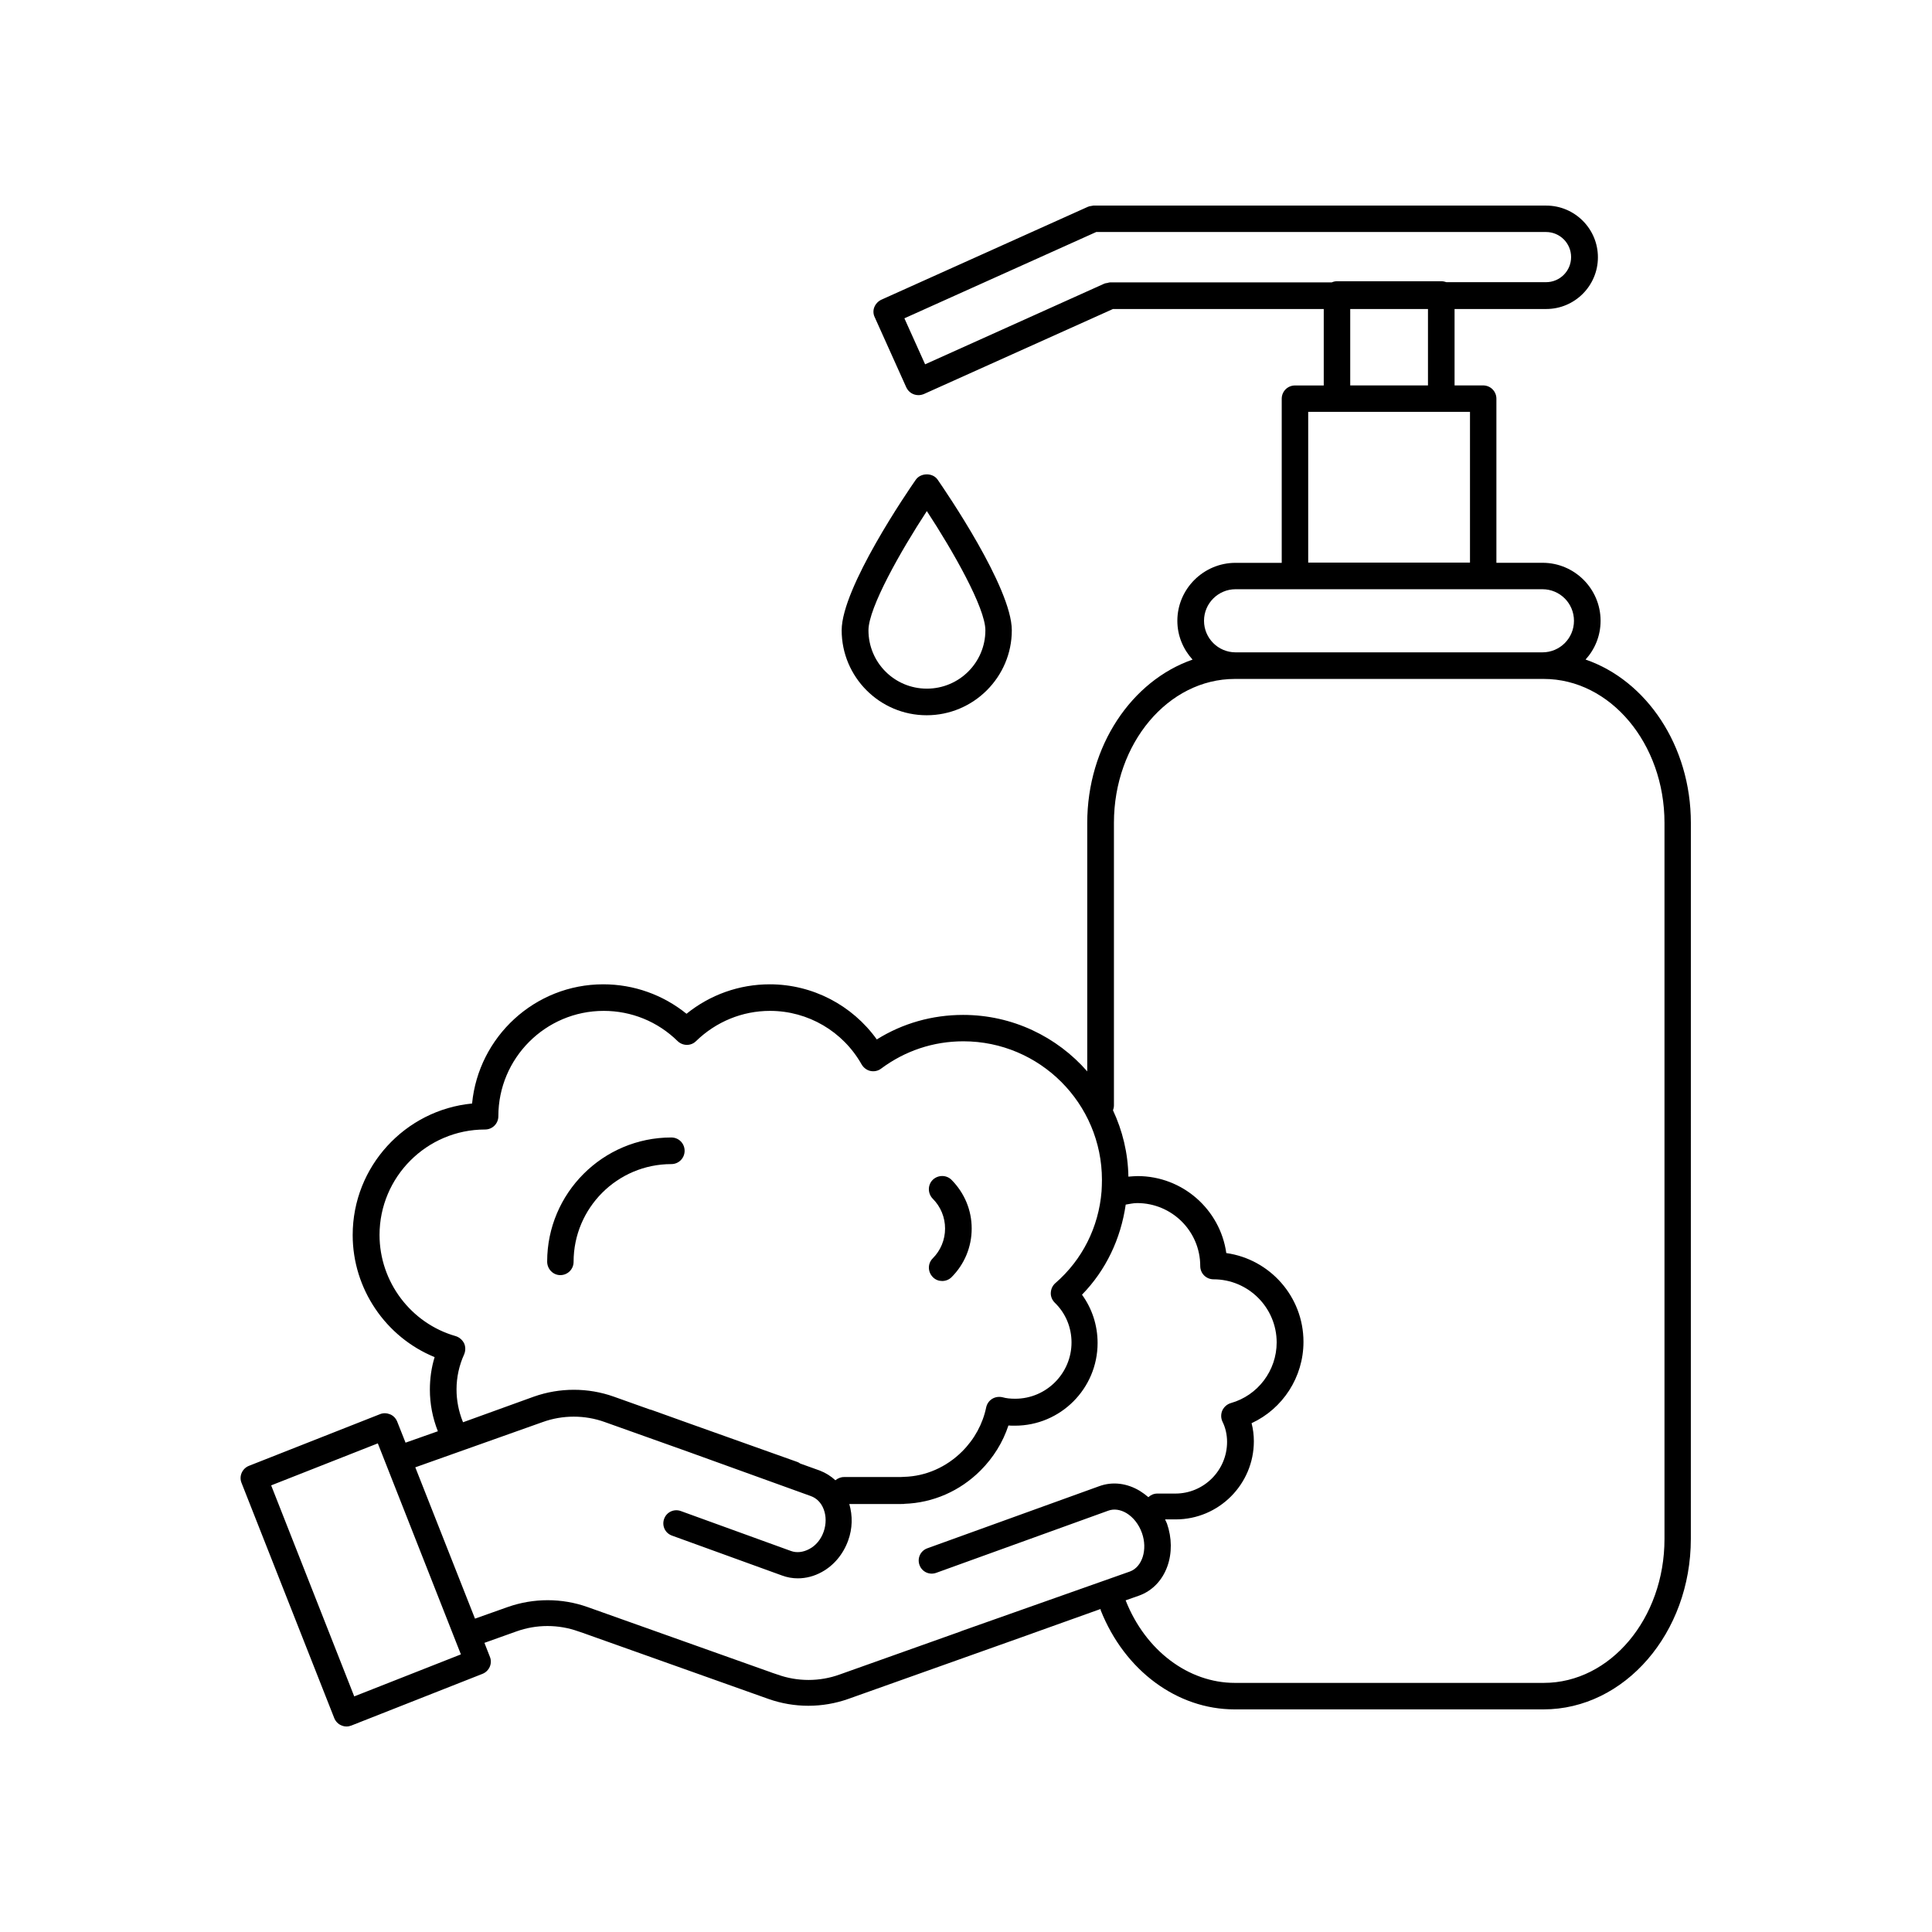 <?xml version="1.0" encoding="UTF-8"?>
<!-- Uploaded to: ICON Repo, www.svgrepo.com, Generator: ICON Repo Mixer Tools -->
<svg fill="#000000" width="800px" height="800px" version="1.1" viewBox="144 144 512 512" xmlns="http://www.w3.org/2000/svg">
 <g>
  <path d="m564.19 318.79c2.469-2.719 3.981-6.297 3.981-10.277 0-8.465-6.902-15.367-15.367-15.367h-12.242v-43.48c0-1.965-1.562-3.527-3.527-3.527l-7.559 0.004v-20.254h24.285c7.559 0 13.703-6.144 13.703-13.703 0-7.559-6.144-13.703-13.703-13.703h-119.96-0.051c-0.203 0-0.352 0.102-0.555 0.102-0.25 0.051-0.555 0.051-0.805 0.203h-0.051l-54.766 24.637c-0.855 0.402-1.512 1.109-1.863 1.965-0.352 0.855-0.301 1.863 0.102 2.672l8.363 18.59c0.605 1.309 1.863 2.066 3.223 2.066 0.504 0 0.957-0.102 1.461-0.301l50.078-22.52h55.871v20.254h-7.609c-1.965 0-3.527 1.562-3.527 3.527v43.48h-12.242c-8.465 0-15.418 6.902-15.418 15.367 0 3.981 1.562 7.559 4.031 10.277-16.121 5.594-27.91 22.871-27.91 43.277v65.848c-8.012-9.168-19.801-14.965-32.898-14.965-8.16 0-16.02 2.215-22.871 6.5-6.5-9.07-17.027-14.609-28.363-14.609-8.113 0-15.82 2.769-22.066 7.809-6.246-5.039-13.957-7.809-22.066-7.809-18.137 0-33.051 13.906-34.762 31.59-17.734 1.715-31.641 16.676-31.641 34.863 0 14.258 8.766 27.055 21.715 32.344-0.855 2.769-1.258 5.691-1.258 8.613 0 3.777 0.707 7.457 2.117 11.035l-8.566 3.023-2.215-5.594c-0.352-0.855-1.008-1.562-1.863-1.914-0.855-0.352-1.812-0.402-2.672-0.051l-34.762 13.703c-1.762 0.707-2.672 2.719-1.965 4.484l24.586 62.371c0.352 0.855 1.008 1.562 1.863 1.914 0.453 0.203 0.906 0.301 1.41 0.301 0.453 0 0.855-0.102 1.258-0.25l34.762-13.703c1.762-0.707 2.672-2.719 1.965-4.484l-1.461-3.727 8.465-3.023c5.289-1.914 11.184-1.914 16.473 0l1.359 0.453c0.152 0.051 0.25 0.102 0.402 0.152l48.566 17.281c3.426 1.211 7.004 1.812 10.578 1.812 3.578 0 7.152-0.605 10.578-1.812l48.566-17.281c0.152-0.051 0.25-0.102 0.402-0.152l17.887-6.398c0.051 0.102 0 0.203 0.051 0.352 6.348 15.973 20.254 26.25 35.469 26.25h81.867c21.512 0 39.047-20.254 39.047-45.191l0.008-189.75c0-20.457-11.789-37.734-27.91-43.277zm-126-99.957s-0.051 0 0 0c-0.25 0-0.504 0.102-0.707 0.152-0.25 0.051-0.504 0.051-0.707 0.152h-0.051l-47.559 21.41-5.492-12.191 50.836-22.871h119.2c3.68 0 6.648 2.973 6.648 6.648 0 3.68-2.973 6.648-6.648 6.648h-26.398c-0.406-0.148-0.859-0.25-1.363-0.25h-27.609c-0.504 0-0.957 0.102-1.41 0.301zm84.238 7.055v20.254h-20.605v-20.254zm-31.742 27.254h42.875v39.953h-42.875zm-19.246 47.008h81.316c4.637 0 8.363 3.727 8.363 8.363 0 4.637-3.727 8.363-8.363 8.363h-81.316c-4.637 0-8.363-3.777-8.363-8.363 0-4.637 3.781-8.363 8.363-8.363zm-226.86 171.14c0-15.418 12.543-27.961 27.961-27.961 1.965 0 3.527-1.562 3.527-3.527 0-15.367 12.496-27.91 27.91-27.91 7.356 0 14.309 2.82 19.598 8.012 1.359 1.309 3.527 1.359 4.887 0 5.289-5.141 12.242-8.012 19.598-8.012 10.078 0 19.348 5.441 24.285 14.207 0.504 0.855 1.359 1.512 2.316 1.715 1.008 0.203 2.016 0 2.82-0.605 6.348-4.734 13.855-7.254 21.816-7.254 20.254 0 36.727 16.473 36.727 36.727 0 1.059-0.051 2.117-0.102 3.023-0.754 9.473-5.09 18.137-12.242 24.336-0.754 0.656-1.16 1.562-1.211 2.57-0.051 0.957 0.352 1.914 1.059 2.621 2.871 2.769 4.434 6.551 4.434 10.531 0 8.211-6.699 14.914-14.914 14.914-1.309 0-2.367-0.102-3.426-0.402-0.957-0.203-1.914-0.051-2.719 0.453-0.805 0.504-1.359 1.309-1.562 2.266-0.906 4.332-3.074 8.363-6.348 11.637-4.18 4.18-9.672 6.602-15.418 6.75-0.203 0-0.754 0.051-0.957 0.051h-14.965c-0.855 0-1.664 0.352-2.266 0.855-1.211-1.109-2.57-1.965-4.133-2.57l-5.188-1.863c-0.25-0.203-0.555-0.352-0.855-0.453l-27.859-9.926-10.68-3.828c-0.203-0.051-0.352-0.102-0.555-0.152l-9.473-3.375c-6.801-2.418-14.309-2.418-21.16 0l-18.789 6.797c0-0.051 0-0.102-0.051-0.152-1.109-2.769-1.664-5.644-1.664-8.566 0-3.223 0.707-6.398 2.016-9.27 0.402-0.957 0.402-2.016 0-2.922-0.453-0.906-1.258-1.613-2.215-1.914-11.891-3.375-20.203-14.41-20.203-26.801zm-6.703 122.27-22.016-55.922 28.266-11.133 22.016 55.922zm160.97-17.332c-0.102 0.051-0.25 0.102-0.352 0.152l-31.992 11.387c-5.289 1.914-11.184 1.914-16.473 0l-1.359-0.453c-0.152-0.051-0.25-0.102-0.402-0.152l-48.566-17.281c-6.801-2.418-14.309-2.418-21.16 0l-8.664 3.074-15.82-40.102 33.754-11.992c5.289-1.914 11.184-1.914 16.473 0l20.355 7.254 0.301 0.102 33.906 12.242c1.562 0.555 2.769 1.762 3.426 3.477 0.707 1.812 0.707 3.981 0 5.996s-2.066 3.68-3.828 4.586c-1.613 0.855-3.324 1.059-4.836 0.504l-29.172-10.578c-1.812-0.656-3.777 0.25-4.434 2.066-0.656 1.812 0.25 3.777 2.066 4.434l29.172 10.578c1.359 0.504 2.769 0.754 4.18 0.754 2.168 0 4.332-0.555 6.348-1.664 3.223-1.762 5.691-4.734 7.004-8.363 1.16-3.176 1.211-6.551 0.301-9.672h13.453c0.555 0 1.16 0 1.16-0.051 7.559-0.25 14.711-3.375 20.152-8.816 3.426-3.426 5.945-7.508 7.406-11.941 0.555 0.051 1.109 0.051 1.715 0.051 12.09 0 21.914-9.824 21.914-21.914 0-4.684-1.461-9.117-4.133-12.797 6.348-6.5 10.277-14.812 11.586-23.879 1.008-0.152 1.965-0.402 3.023-0.402 9.219 0 16.727 7.457 16.727 16.676 0 1.965 1.562 3.527 3.527 3.527 9.219 0 16.727 7.508 16.727 16.727 0 7.457-4.988 14.055-12.141 16.07-1.008 0.301-1.812 1.008-2.266 1.965-0.402 0.957-0.402 2.016 0.051 2.973 0.805 1.613 1.211 3.477 1.211 5.34 0 7.559-6.144 13.703-13.703 13.703h-4.785c-0.906 0-1.715 0.352-2.367 0.957-0.707-0.605-1.461-1.16-2.266-1.664-3.426-2.066-7.254-2.519-10.73-1.258l-45.594 16.473c-1.812 0.656-2.719 2.621-2.066 4.434 0.656 1.812 2.621 2.719 4.434 2.066l45.594-16.473c1.512-0.555 3.223-0.301 4.836 0.656 1.812 1.109 3.273 2.973 4.082 5.238 1.562 4.383 0.102 9.02-3.176 10.227zm186.26-24.383c0 21.059-14.359 38.137-31.992 38.137h-81.867c-12.293 0-23.68-8.566-28.918-21.816 0-0.051-0.051-0.051-0.051-0.051l3.578-1.258c3.477-1.258 6.144-3.981 7.508-7.758 1.258-3.527 1.211-7.559-0.102-11.336-0.152-0.402-0.352-0.707-0.504-1.109h2.82c11.438 0 20.707-9.32 20.707-20.707 0-1.613-0.203-3.273-0.605-4.785 8.262-3.828 13.754-12.191 13.754-21.562 0-11.992-8.918-21.914-20.453-23.527-1.613-11.488-11.539-20.402-23.527-20.402-0.805 0-1.613 0.102-2.418 0.152-0.102-6.246-1.562-12.191-4.082-17.582 0.152-0.402 0.25-0.855 0.25-1.309v-74.871c0-21.059 14.359-38.137 32.043-38.137h81.867c17.633 0 31.992 17.129 31.992 38.137z"/>
  <path d="m412.14 311.03c0-11.285-17.633-36.98-19.648-39.902-1.309-1.914-4.484-1.863-5.793 0-2.016 2.871-19.648 28.617-19.648 39.902 0 12.395 10.078 22.52 22.52 22.52 12.445 0 22.57-10.129 22.57-22.52zm-37.988 0c0-5.945 8.566-21.059 15.469-31.59 6.902 10.531 15.516 25.645 15.516 31.59 0 8.566-6.953 15.469-15.516 15.469-8.566-0.004-15.469-6.906-15.469-15.469z"/>
  <path d="m292.48 481.92c1.965 0 3.527-1.562 3.527-3.527 0-14.258 11.586-25.895 25.895-25.895 1.965 0 3.527-1.562 3.527-3.527s-1.562-3.527-3.527-3.527c-18.137 0-32.898 14.762-32.898 32.898 0 1.965 1.562 3.578 3.477 3.578z"/>
  <path d="m391.23 482.47c0.707 0.707 1.562 1.008 2.469 1.008s1.812-0.352 2.469-1.008c3.426-3.426 5.34-8.012 5.34-12.898s-1.914-9.422-5.34-12.898c-1.359-1.359-3.578-1.359-4.988 0-1.359 1.359-1.359 3.578 0 4.988 2.117 2.117 3.273 4.938 3.273 7.91 0 2.973-1.16 5.793-3.273 7.91-1.359 1.359-1.359 3.578 0.051 4.988z"/>
 </g>
</svg>